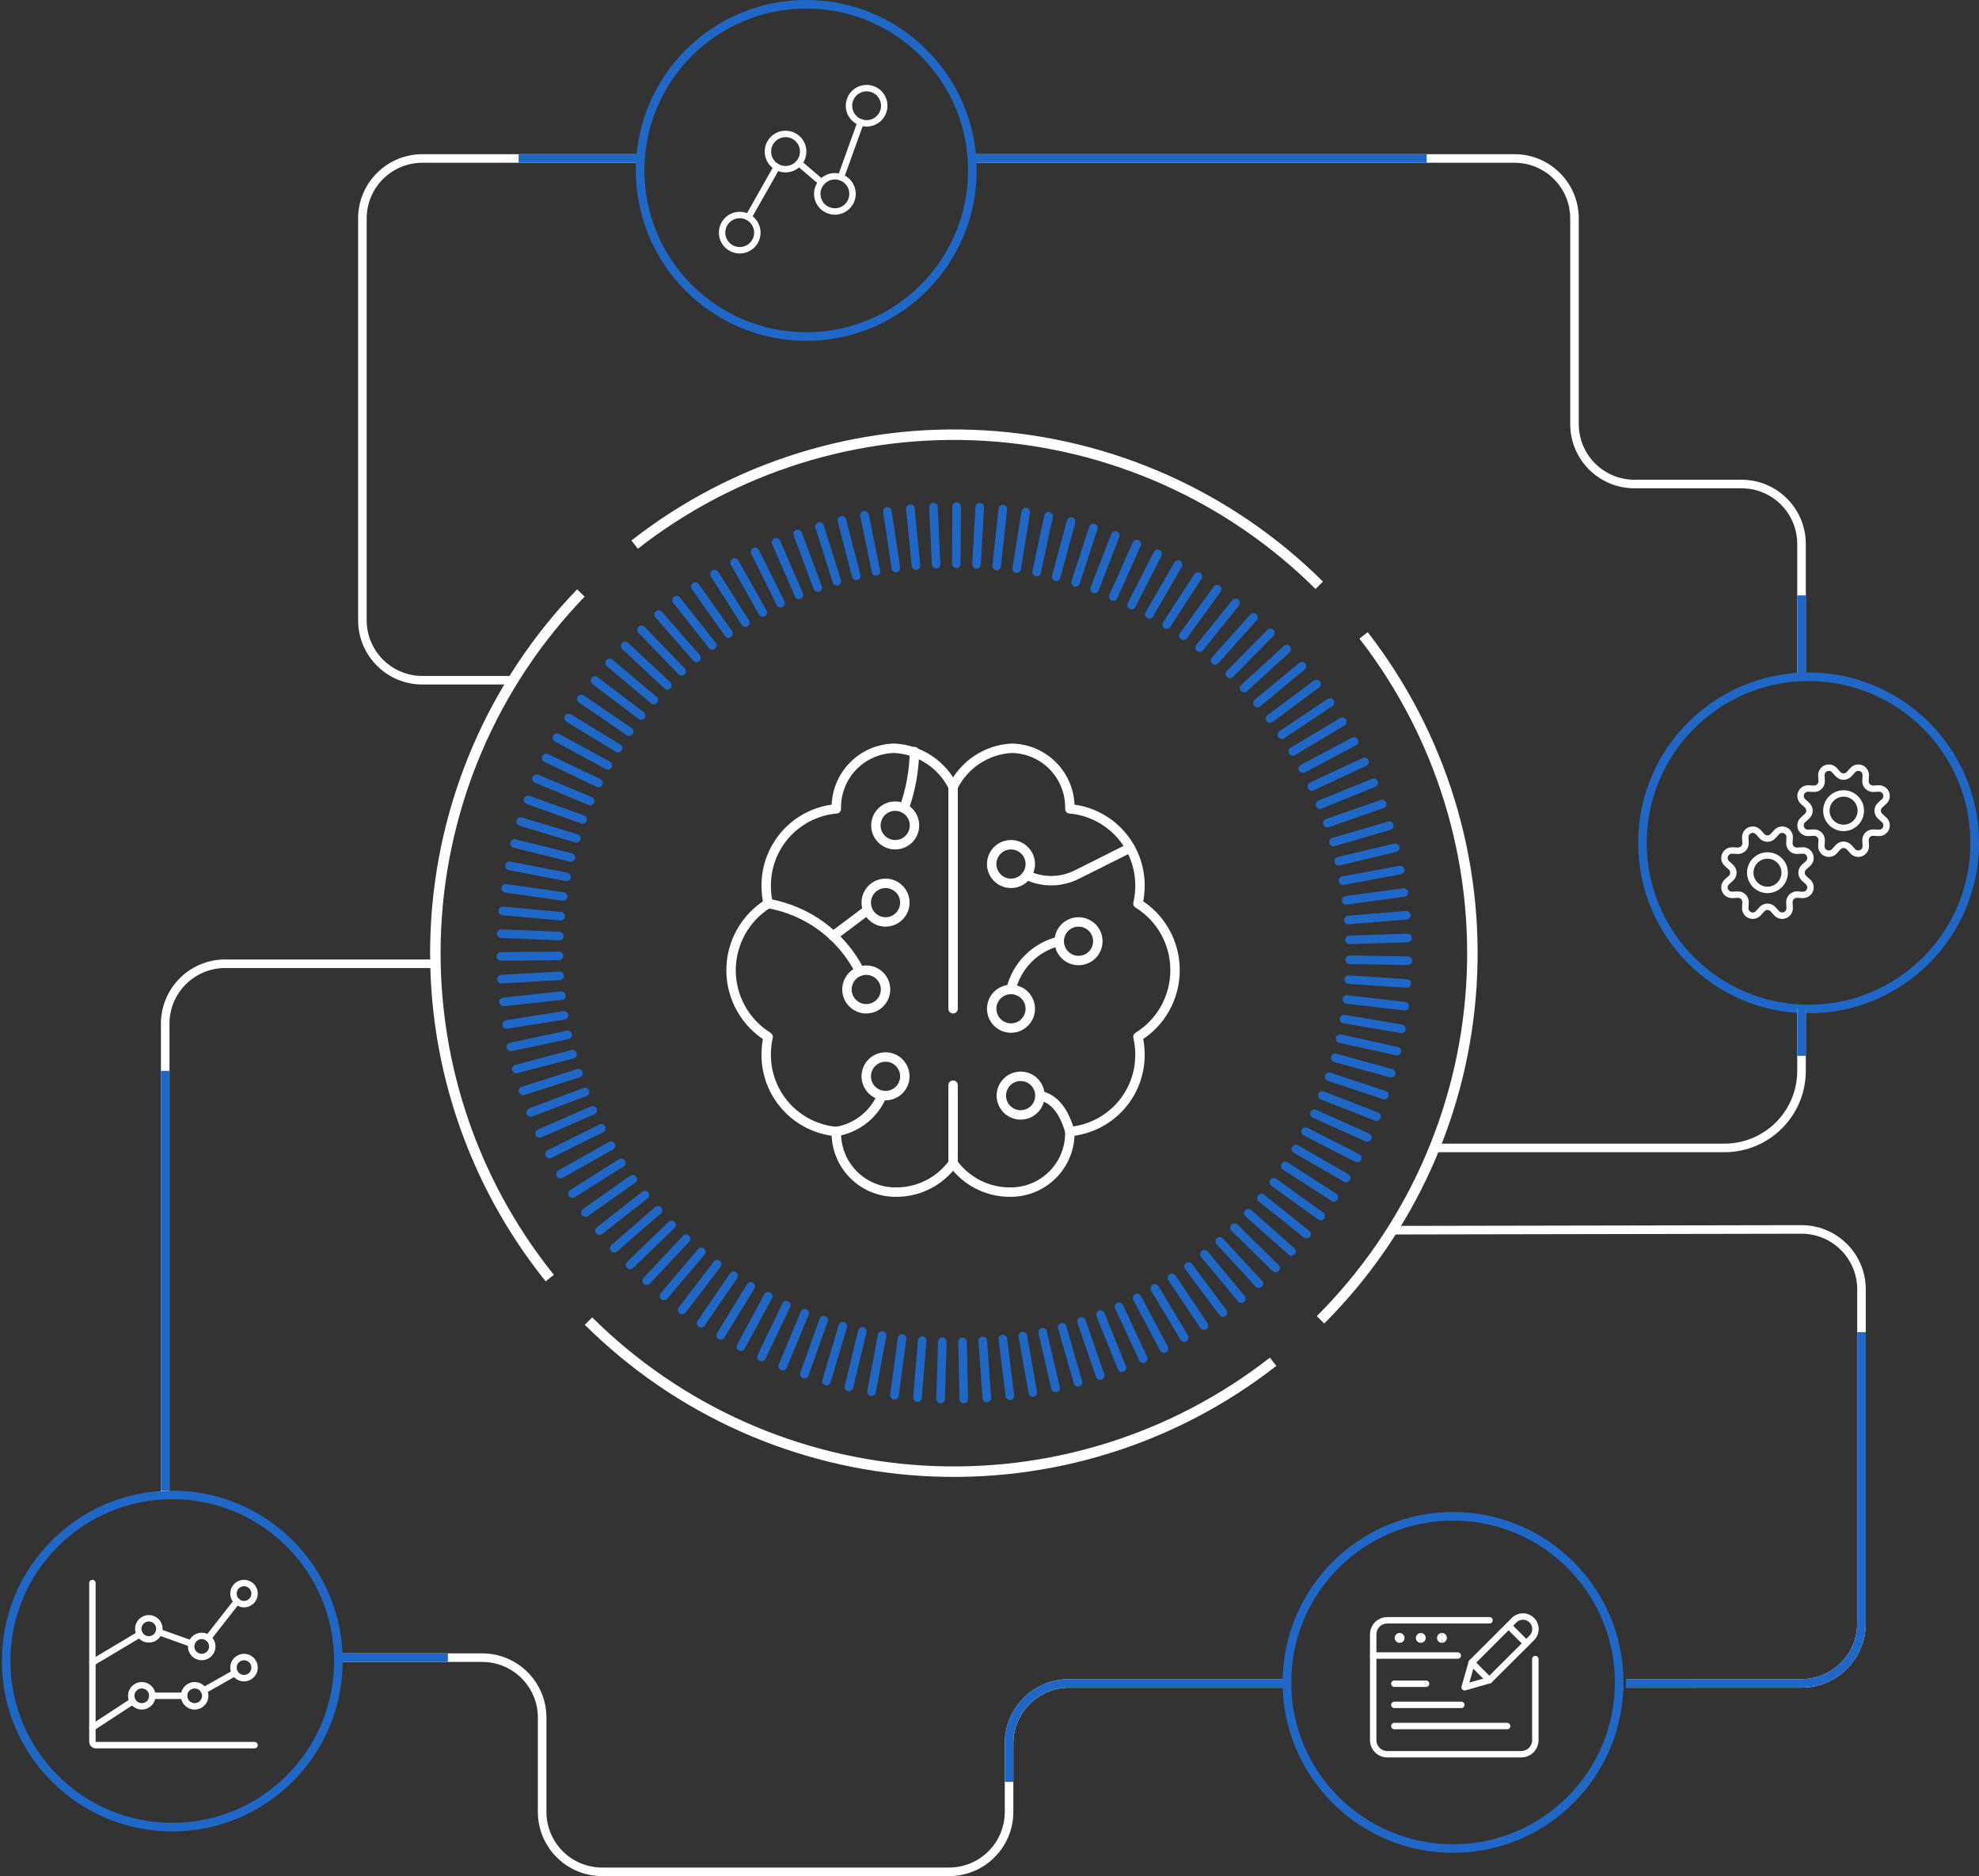 <svg width="462" height="438" viewBox="0 0 462 438" fill="none" xmlns="http://www.w3.org/2000/svg">
<rect x="0" y="0" width="462" height="438" fill="#333333" stroke="none"/>
<path d="M309.142 308.993C330.195 287.939 342.844 259.926 344.713 230.21C346.583 200.495 337.545 171.118 319.296 147.591L317.364 149.09C335.248 172.146 344.105 200.935 342.273 230.057C340.44 259.178 328.045 286.631 307.412 307.263L309.142 308.993Z" fill="white"/>
<path d="M147.403 126.181C170.866 107.85 200.211 98.71 229.933 100.475C259.655 102.241 287.712 114.792 308.839 135.772L307.116 137.507C286.411 116.946 258.916 104.647 229.788 102.917C200.66 101.186 171.902 110.143 148.909 128.108L147.403 126.181Z" fill="white"/>
<path d="M297.96 318.885C274.498 337.216 245.152 346.356 215.43 344.59C185.708 342.824 157.651 330.274 136.524 309.294L138.247 307.559C158.952 328.119 186.447 340.419 215.575 342.149C244.703 343.88 273.461 334.922 296.455 316.958L297.96 318.885Z" fill="white"/>
<path d="M134.726 137.595C114.043 159.013 101.886 187.242 100.535 216.986C99.184 246.73 108.733 275.945 127.39 299.149L129.296 297.617C111.012 274.877 101.654 246.246 102.978 217.097C104.302 187.948 116.216 160.284 136.485 139.294L134.726 137.595Z" fill="white"/>
<path d="M217.91 118.366L218.535 131.714M212.524 118.748L213.827 132.042M207.158 119.384L209.141 132.605M201.825 120.307L204.497 133.4M196.547 121.483L199.897 134.428M191.332 122.925L195.361 135.689M186.215 124.642L190.901 137.173M181.183 126.614L186.527 138.891M176.271 128.841L182.239 140.831M171.477 131.311L178.059 142.983M166.811 134.014L173.997 145.347M162.308 136.94L170.065 147.902M157.945 140.099L166.273 150.659M153.765 143.471L162.62 153.595M149.757 147.043L159.119 156.712M145.943 150.807L155.79 159.999M142.323 154.762L152.634 163.444M138.908 158.885L149.66 167.049M135.719 163.179L146.87 170.791M132.746 167.632L144.284 174.671M130.01 172.222L141.893 178.668M127.51 176.951L139.727 182.792M125.269 181.796L137.766 187.012M123.287 186.747L136.042 191.326M121.563 191.803L134.545 195.726M120.108 196.924L133.273 200.189M118.923 202.129L132.239 204.716M118.018 207.377L131.453 209.296M117.383 212.657L130.893 213.897M117.016 217.968L130.569 218.53M116.92 223.28L130.494 223.174M117.091 228.602L130.644 227.817M117.544 233.903L131.044 232.45M118.266 239.171L131.668 237.051M119.268 244.409L132.541 241.61M120.539 249.582L133.65 246.115M122.079 254.692L134.997 250.557M123.89 259.707L136.57 254.936M125.959 264.626L138.37 259.219M128.275 269.439L140.384 263.407M130.839 274.125L142.625 267.488M133.64 278.673L145.07 271.464M136.678 283.083L147.71 275.302M139.942 287.324L150.554 279.002M143.411 291.405L153.592 282.563M147.096 295.307L156.792 285.967M150.964 299.017L160.175 289.2M155.025 302.526L163.719 292.264M159.26 305.834L167.415 295.158M163.666 308.93L171.25 297.851M168.233 311.782L175.236 300.343M172.942 314.411L179.341 302.633M177.779 316.796L183.553 304.71M182.724 318.927L187.873 306.566M187.788 320.814L192.28 308.209M192.937 322.447L196.762 309.63M198.173 323.815L201.319 310.817M203.463 324.917L205.93 311.771M208.806 325.744L210.584 312.502M214.183 326.306L215.282 312.99M219.58 326.603L219.989 313.245M224.988 326.624L224.708 313.266M230.386 326.38L229.427 313.054M235.762 325.871L234.114 312.609M241.116 325.087L238.779 311.93M246.417 324.037L243.4 311.018M251.664 322.722L247.968 309.873M256.835 321.143L252.472 308.495M261.909 319.309L256.889 306.894M266.887 317.21L261.231 305.071M271.746 314.877L265.465 303.035M276.475 312.29L269.58 300.777M281.065 309.481L273.588 298.328M285.503 306.438L277.455 295.678M289.781 303.173L281.183 292.836M293.885 299.706L284.771 289.815M297.796 296.038L288.186 286.613M301.512 292.169L291.418 283.232M305.025 288.13L294.488 279.701M308.322 283.91L297.365 276.022M311.403 279.532L300.048 272.206M314.247 275.005L302.525 268.262M316.854 270.351L304.799 264.202M319.224 265.559L306.867 260.025M321.336 260.661L308.698 255.752M323.189 255.657L310.315 251.406M324.773 250.568L311.704 246.964M326.098 245.405L312.857 242.469M327.154 240.179L313.773 237.92M327.929 234.91L314.452 233.33M328.425 229.609L314.883 228.708M328.662 224.297L315.087 224.064M328.618 218.986L315.055 219.42M328.306 213.675L314.775 214.788M327.714 208.384L314.269 210.176M326.852 203.126L313.514 205.596M325.72 197.921L312.523 201.059M324.32 192.779L311.306 196.574M322.65 187.711L309.851 192.164M320.722 182.739L308.171 187.838M318.535 177.873L306.264 183.598M316.089 173.113L304.141 179.453M313.407 168.49L301.804 175.424M310.487 164.017L299.25 171.512M307.33 159.691L296.502 167.748M303.958 155.536L293.562 164.123M300.381 151.549L290.438 160.645M296.589 147.743L287.13 157.327M292.624 144.139L283.661 154.178M288.466 140.735L280.041 151.199M284.146 137.534L276.27 148.422M279.664 134.565L272.36 145.824M275.031 131.809L268.319 143.428M270.259 129.307L264.161 141.245M265.368 127.038L259.906 139.262M260.358 125.013L255.542 137.502M255.251 123.254L251.092 135.965M250.058 121.748L246.568 134.661M244.79 120.519L241.989 133.58M239.468 119.543L237.345 132.742M234.113 118.843L232.67 132.127M228.716 118.419L227.973 131.756M223.318 118.26L223.254 131.618" stroke="#2068C7" stroke-width="2" stroke-miterlimit="10" stroke-linecap="round"/>
<path d="M395.802 393.013L379.69 393.013M100.567 225H52.567C44.835 225 38.567 231.268 38.567 239L38.567 349M79.067 387H112.567C120.299 387 126.567 393.268 126.567 401V423C126.567 430.732 132.835 437 140.567 437L221.567 437C229.299 437 235.567 430.732 235.567 423V407.013C235.567 399.281 241.835 393.013 249.567 393.013H301.426M420.567 158.021V127C420.567 119.268 414.299 113 406.567 113H381.567C373.835 113 367.567 106.732 367.567 99V51C367.567 43.268 361.299 37 353.567 37H227.067M148.567 37H134.067H98.602C90.87 37 84.602 43.268 84.602 51V79.966V144.807C84.602 152.539 90.87 158.807 98.602 158.807L119.517 158.807" stroke="white" stroke-width="2"/>
<path d="M411.317 195.203C411.481 195.385 411.681 195.53 411.905 195.63C412.129 195.73 412.371 195.781 412.616 195.781C412.861 195.781 413.103 195.73 413.326 195.63C413.55 195.53 413.75 195.385 413.914 195.203L414.754 194.275C414.996 194.007 415.315 193.821 415.667 193.742C416.019 193.662 416.387 193.694 416.72 193.832C417.054 193.97 417.336 194.208 417.529 194.513C417.722 194.818 417.816 195.175 417.798 195.536L417.734 196.786C417.722 197.031 417.761 197.275 417.849 197.503C417.937 197.731 418.072 197.938 418.245 198.111C418.417 198.284 418.625 198.419 418.853 198.507C419.081 198.595 419.325 198.634 419.569 198.621L420.82 198.557C421.181 198.539 421.538 198.633 421.844 198.826C422.149 199.018 422.387 199.301 422.525 199.635C422.663 199.968 422.695 200.336 422.616 200.688C422.537 201.041 422.35 201.36 422.083 201.602L421.153 202.441C420.971 202.605 420.825 202.806 420.726 203.029C420.626 203.253 420.575 203.495 420.575 203.74C420.575 203.985 420.626 204.227 420.726 204.451C420.825 204.674 420.971 204.875 421.153 205.039L422.083 205.878C422.35 206.12 422.537 206.439 422.616 206.792C422.695 207.144 422.663 207.512 422.525 207.846C422.387 208.179 422.149 208.462 421.844 208.655C421.538 208.847 421.181 208.941 420.82 208.923L419.569 208.859C419.325 208.846 419.081 208.885 418.853 208.973C418.625 209.061 418.417 209.196 418.245 209.369C418.072 209.542 417.937 209.749 417.849 209.977C417.761 210.205 417.722 210.449 417.734 210.694L417.798 211.945C417.816 212.305 417.722 212.662 417.529 212.967C417.336 213.272 417.054 213.51 416.72 213.648C416.387 213.786 416.019 213.818 415.667 213.738C415.315 213.659 414.996 213.473 414.754 213.205L413.914 212.277C413.75 212.095 413.55 211.95 413.326 211.85C413.103 211.75 412.861 211.699 412.616 211.699C412.371 211.699 412.129 211.75 411.905 211.85C411.681 211.95 411.481 212.095 411.317 212.277L410.478 213.205C410.236 213.473 409.917 213.659 409.565 213.738C409.213 213.818 408.845 213.786 408.511 213.648C408.178 213.51 407.895 213.272 407.702 212.967C407.509 212.662 407.415 212.305 407.433 211.945L407.497 210.694C407.509 210.449 407.47 210.205 407.383 209.977C407.295 209.749 407.16 209.542 406.987 209.369C406.814 209.196 406.607 209.061 406.379 208.973C406.15 208.885 405.906 208.846 405.662 208.859L404.411 208.923C404.052 208.94 403.695 208.846 403.391 208.653C403.087 208.46 402.85 208.178 402.712 207.845C402.574 207.512 402.542 207.145 402.621 206.794C402.699 206.442 402.884 206.124 403.151 205.881L404.079 205.042C404.261 204.878 404.406 204.678 404.506 204.454C404.605 204.23 404.657 203.988 404.657 203.743C404.657 203.498 404.605 203.256 404.506 203.033C404.406 202.809 404.261 202.609 404.079 202.445L403.151 201.602C402.883 201.36 402.697 201.041 402.617 200.689C402.538 200.337 402.57 199.969 402.708 199.635C402.846 199.302 403.084 199.019 403.389 198.826C403.694 198.633 404.051 198.539 404.411 198.557L405.662 198.621C405.906 198.634 406.15 198.595 406.379 198.507C406.607 198.419 406.814 198.284 406.987 198.111C407.16 197.938 407.295 197.731 407.383 197.503C407.47 197.275 407.509 197.031 407.497 196.786L407.433 195.536C407.415 195.175 407.509 194.818 407.702 194.513C407.895 194.208 408.178 193.97 408.511 193.832C408.845 193.694 409.213 193.662 409.565 193.742C409.917 193.821 410.236 194.007 410.478 194.275L411.317 195.203Z" stroke="white" stroke-width="1.5" stroke-linecap="round" stroke-linejoin="round"/>
<path d="M408.598 203.74C408.598 204.806 409.022 205.827 409.775 206.581C410.529 207.334 411.55 207.757 412.616 207.757C413.681 207.757 414.703 207.334 415.457 206.581C416.21 205.827 416.633 204.806 416.633 203.74C416.633 202.675 416.21 201.653 415.457 200.899C414.703 200.146 413.681 199.723 412.616 199.723C411.55 199.723 410.529 200.146 409.775 200.899C409.022 201.653 408.598 202.675 408.598 203.74Z" stroke="white" stroke-width="1.5" stroke-linecap="round" stroke-linejoin="round"/>
<path d="M431.683 197.8C431.519 197.618 431.318 197.473 431.095 197.373C430.871 197.274 430.629 197.222 430.384 197.222C430.139 197.222 429.897 197.274 429.673 197.373C429.45 197.473 429.249 197.618 429.086 197.8L428.246 198.73C428.004 198.998 427.685 199.184 427.333 199.263C426.98 199.343 426.612 199.311 426.279 199.173C425.945 199.034 425.662 198.796 425.47 198.491C425.277 198.186 425.183 197.828 425.201 197.468L425.266 196.217C425.278 195.973 425.239 195.729 425.151 195.5C425.063 195.272 424.928 195.065 424.755 194.892C424.582 194.719 424.375 194.584 424.147 194.496C423.919 194.409 423.675 194.37 423.43 194.382L422.18 194.446C421.819 194.464 421.462 194.371 421.156 194.178C420.851 193.985 420.613 193.702 420.475 193.369C420.336 193.035 420.305 192.667 420.384 192.315C420.463 191.963 420.649 191.643 420.917 191.401L421.847 190.562C422.029 190.398 422.175 190.198 422.274 189.974C422.374 189.75 422.425 189.508 422.425 189.263C422.425 189.018 422.374 188.776 422.274 188.553C422.175 188.329 422.029 188.129 421.847 187.965L420.917 187.125C420.649 186.883 420.463 186.564 420.384 186.212C420.305 185.859 420.336 185.491 420.475 185.158C420.613 184.824 420.851 184.542 421.156 184.349C421.462 184.156 421.819 184.062 422.18 184.081L423.43 184.145C423.675 184.157 423.919 184.118 424.147 184.03C424.375 183.942 424.582 183.807 424.755 183.635C424.928 183.462 425.063 183.254 425.151 183.026C425.239 182.798 425.278 182.554 425.266 182.31L425.201 181.059C425.183 180.698 425.277 180.341 425.47 180.036C425.663 179.731 425.946 179.493 426.279 179.355C426.613 179.217 426.981 179.186 427.333 179.265C427.685 179.344 428.004 179.53 428.246 179.798L429.086 180.726C429.249 180.908 429.45 181.054 429.673 181.153C429.897 181.253 430.139 181.304 430.384 181.304C430.629 181.304 430.871 181.253 431.095 181.153C431.318 181.054 431.519 180.908 431.683 180.726L432.522 179.798C432.764 179.53 433.083 179.344 433.435 179.265C433.787 179.186 434.155 179.217 434.489 179.355C434.822 179.493 435.105 179.731 435.298 180.036C435.491 180.341 435.585 180.698 435.567 181.059L435.503 182.31C435.49 182.554 435.529 182.798 435.617 183.026C435.705 183.254 435.84 183.462 436.013 183.635C436.186 183.807 436.393 183.942 436.621 184.03C436.849 184.118 437.094 184.157 437.338 184.145L438.589 184.081C438.949 184.063 439.306 184.157 439.611 184.35C439.916 184.543 440.154 184.825 440.292 185.159C440.43 185.492 440.462 185.86 440.382 186.212C440.303 186.564 440.117 186.883 439.849 187.125L438.921 187.965C438.739 188.129 438.594 188.329 438.494 188.553C438.395 188.776 438.343 189.018 438.343 189.263C438.343 189.508 438.395 189.75 438.494 189.974C438.594 190.198 438.739 190.398 438.921 190.562L439.849 191.401C440.117 191.643 440.303 191.962 440.382 192.314C440.462 192.666 440.43 193.034 440.292 193.368C440.154 193.701 439.916 193.984 439.611 194.177C439.306 194.37 438.949 194.464 438.589 194.446L437.338 194.382C437.094 194.37 436.849 194.409 436.621 194.496C436.393 194.584 436.186 194.719 436.013 194.892C435.84 195.065 435.705 195.272 435.617 195.5C435.529 195.729 435.49 195.973 435.503 196.217L435.567 197.468C435.585 197.828 435.491 198.186 435.299 198.491C435.106 198.796 434.823 199.034 434.49 199.173C434.156 199.311 433.788 199.343 433.436 199.263C433.083 199.184 432.764 198.998 432.522 198.73L431.683 197.8Z" stroke="white" stroke-width="1.5" stroke-linecap="round" stroke-linejoin="round"/>
<path d="M426.367 189.263C426.367 190.329 426.79 191.351 427.543 192.104C428.297 192.857 429.319 193.281 430.384 193.281C431.45 193.281 432.472 192.857 433.225 192.104C433.978 191.351 434.402 190.329 434.402 189.263C434.402 188.198 433.978 187.176 433.225 186.422C432.472 185.669 431.45 185.246 430.384 185.246C429.319 185.246 428.297 185.669 427.543 186.422C426.79 187.176 426.367 188.198 426.367 189.263Z" stroke="white" stroke-width="1.5" stroke-linecap="round" stroke-linejoin="round"/>
<circle cx="339.217" cy="392.783" r="38.783" transform="rotate(90 339.217 392.783)" stroke="#2068C7" stroke-width="2"/>
<circle cx="188.217" cy="39.783" r="38.783" transform="rotate(90 188.217 39.783)" stroke="#2068C7" stroke-width="2"/>
<circle cx="422.217" cy="196.783" r="38.783" transform="rotate(90 422.217 196.783)" stroke="#2068C7" stroke-width="2"/>
<circle cx="40.217" cy="387.783" r="38.783" transform="rotate(90 40.217 387.783)" stroke="#2068C7" stroke-width="2"/>
<path d="M395.496 393H420.567C428.299 393 434.567 386.732 434.567 379V366.5V340V301.026C434.567 293.284 428.283 287.012 420.541 287.026L325.064 287.204" stroke="white" stroke-width="2"/>
<path d="M420.567 235.5V250C420.567 259.941 412.508 268 402.567 268H334.567" stroke="white" stroke-width="2"/>
<path d="M227.567 37H333.067M149.067 37H121.067" stroke="#2068C7" stroke-width="2"/>
<path d="M420.567 157.5V139" stroke="#2068C7" stroke-width="2"/>
<path d="M420.567 235V246.5" stroke="#2068C7" stroke-width="2"/>
<path d="M379.567 393H420.567C428.299 393 434.567 386.732 434.567 379V311" stroke="#2068C7" stroke-width="2"/>
<path d="M38.567 348L38.567 250" stroke="#2068C7" stroke-width="2"/>
<path d="M79.067 387H104.567" stroke="#2068C7" stroke-width="2"/>
<path d="M300.067 393H249.567C241.835 393 235.567 399.268 235.567 407V416" stroke="#2068C7" stroke-width="2"/>
<g clip-path="url(#clip0_8894_135)">
<path d="M59.427 407.427H22.396C22.178 407.427 21.968 407.34 21.814 407.186C21.66 407.032 21.573 406.822 21.573 406.604V369.573" stroke="white" stroke-width="1.5" stroke-linecap="round" stroke-linejoin="round"/>
<path d="M30.632 395.906C30.632 396.561 30.892 397.189 31.355 397.652C31.818 398.115 32.446 398.375 33.1 398.375C33.755 398.375 34.383 398.115 34.846 397.652C35.309 397.189 35.569 396.561 35.569 395.906C35.569 395.251 35.309 394.624 34.846 394.161C34.383 393.698 33.755 393.438 33.1 393.438C32.446 393.438 31.818 393.698 31.355 394.161C30.892 394.624 30.632 395.251 30.632 395.906Z" stroke="white" stroke-width="1.5" stroke-linecap="round" stroke-linejoin="round"/>
<path d="M48.597 382.435L55.306 373.865" stroke="white" stroke-width="1.5" stroke-linecap="round" stroke-linejoin="round"/>
<path d="M37.105 381.031L44.705 383.744" stroke="white" stroke-width="1.5" stroke-linecap="round" stroke-linejoin="round"/>
<path d="M21.58 388.14L32.638 381.548" stroke="white" stroke-width="1.5" stroke-linecap="round" stroke-linejoin="round"/>
<path d="M47.582 394.675L54.832 390.567" stroke="white" stroke-width="1.5" stroke-linecap="round" stroke-linejoin="round"/>
<path d="M35.569 395.906H42.975" stroke="white" stroke-width="1.5" stroke-linecap="round" stroke-linejoin="round"/>
<path d="M21.58 403.312L30.981 397.167" stroke="white" stroke-width="1.5" stroke-linecap="round" stroke-linejoin="round"/>
<path d="M32.277 380.271C32.277 380.926 32.537 381.554 33 382.017C33.463 382.479 34.091 382.74 34.746 382.74C35.401 382.74 36.029 382.479 36.492 382.017C36.955 381.554 37.215 380.926 37.215 380.271C37.215 379.616 36.955 378.988 36.492 378.525C36.029 378.062 35.401 377.802 34.746 377.802C34.091 377.802 33.463 378.062 33 378.525C32.537 378.988 32.277 379.616 32.277 380.271Z" stroke="white" stroke-width="1.5" stroke-linecap="round" stroke-linejoin="round"/>
<path d="M44.621 384.385C44.621 385.04 44.881 385.668 45.344 386.131C45.807 386.594 46.435 386.854 47.09 386.854C47.745 386.854 48.373 386.594 48.836 386.131C49.298 385.668 49.559 385.04 49.559 384.385C49.559 383.731 49.298 383.103 48.836 382.64C48.373 382.177 47.745 381.917 47.09 381.917C46.435 381.917 45.807 382.177 45.344 382.64C44.881 383.103 44.621 383.731 44.621 384.385Z" stroke="white" stroke-width="1.5" stroke-linecap="round" stroke-linejoin="round"/>
<path d="M54.496 372.042C54.496 372.696 54.756 373.324 55.219 373.787C55.682 374.25 56.31 374.51 56.965 374.51C57.62 374.51 58.248 374.25 58.711 373.787C59.173 373.324 59.434 372.696 59.434 372.042C59.434 371.387 59.173 370.759 58.711 370.296C58.248 369.833 57.62 369.573 56.965 369.573C56.31 369.573 55.682 369.833 55.219 370.296C54.756 370.759 54.496 371.387 54.496 372.042Z" stroke="white" stroke-width="1.5" stroke-linecap="round" stroke-linejoin="round"/>
<path d="M54.496 389.323C54.496 389.978 54.756 390.606 55.219 391.069C55.682 391.532 56.31 391.792 56.965 391.792C57.62 391.792 58.248 391.532 58.711 391.069C59.173 390.606 59.434 389.978 59.434 389.323C59.434 388.668 59.173 388.04 58.711 387.577C58.248 387.114 57.62 386.854 56.965 386.854C56.31 386.854 55.682 387.114 55.219 387.577C54.756 388.04 54.496 388.668 54.496 389.323Z" stroke="white" stroke-width="1.5" stroke-linecap="round" stroke-linejoin="round"/>
<path d="M42.975 395.906C42.975 396.561 43.235 397.189 43.698 397.652C44.161 398.115 44.789 398.375 45.444 398.375C46.099 398.375 46.727 398.115 47.19 397.652C47.653 397.189 47.913 396.561 47.913 395.906C47.913 395.251 47.653 394.624 47.19 394.161C46.727 393.698 46.099 393.438 45.444 393.438C44.789 393.438 44.161 393.698 43.698 394.161C43.235 394.624 42.975 395.251 42.975 395.906Z" stroke="white" stroke-width="1.5" stroke-linecap="round" stroke-linejoin="round"/>
</g>
<path d="M358.427 387.328V406.255C358.427 407.128 358.08 407.965 357.463 408.583C356.846 409.2 356.009 409.547 355.135 409.547H323.865C322.992 409.547 322.154 409.2 321.537 408.583C320.92 407.965 320.573 407.128 320.573 406.255V381.568C320.573 380.695 320.92 379.857 321.537 379.24C322.154 378.623 322.992 378.276 323.865 378.276H347.729" stroke="white" stroke-width="1.5" stroke-linecap="round" stroke-linejoin="round"/>
<path d="M320.573 386.505H340.323" stroke="white" stroke-width="1.5" stroke-linecap="round" stroke-linejoin="round"/>
<path d="M326.745 382.802C326.636 382.802 326.531 382.759 326.454 382.682C326.377 382.604 326.333 382.5 326.333 382.391C326.333 382.281 326.377 382.177 326.454 382.1C326.531 382.023 326.636 381.979 326.745 381.979" stroke="white" stroke-width="1.5"/>
<path d="M326.745 382.802C326.854 382.802 326.959 382.759 327.036 382.682C327.113 382.604 327.156 382.5 327.156 382.391C327.156 382.281 327.113 382.177 327.036 382.1C326.959 382.023 326.854 381.979 326.745 381.979" stroke="white" stroke-width="1.5"/>
<path d="M331.682 382.802C331.573 382.802 331.468 382.759 331.391 382.682C331.314 382.604 331.271 382.5 331.271 382.391C331.271 382.281 331.314 382.177 331.391 382.1C331.468 382.023 331.573 381.979 331.682 381.979" stroke="white" stroke-width="1.5"/>
<path d="M331.682 382.802C331.791 382.802 331.896 382.759 331.973 382.682C332.05 382.604 332.094 382.5 332.094 382.391C332.094 382.281 332.05 382.177 331.973 382.1C331.896 382.023 331.791 381.979 331.682 381.979" stroke="white" stroke-width="1.5"/>
<path d="M336.62 382.802C336.566 382.802 336.512 382.791 336.462 382.771C336.412 382.75 336.367 382.72 336.329 382.682C336.291 382.643 336.26 382.598 336.24 382.548C336.219 382.498 336.208 382.445 336.208 382.391C336.208 382.337 336.219 382.283 336.24 382.233C336.26 382.183 336.291 382.138 336.329 382.1C336.367 382.061 336.412 382.031 336.462 382.01C336.512 381.99 336.566 381.979 336.62 381.979" stroke="white" stroke-width="1.5"/>
<path d="M336.62 382.802C336.674 382.802 336.727 382.791 336.777 382.771C336.827 382.75 336.873 382.72 336.911 382.682C336.949 382.643 336.979 382.598 337 382.548C337.021 382.498 337.031 382.445 337.031 382.391C337.031 382.337 337.021 382.283 337 382.233C336.979 382.183 336.949 382.138 336.911 382.1C336.873 382.061 336.827 382.031 336.777 382.01C336.727 381.99 336.674 381.979 336.62 381.979" stroke="white" stroke-width="1.5"/>
<path d="M347.688 392.266L341.927 393.911L343.573 388.151L353.448 378.276C353.719 378 354.043 377.781 354.399 377.631C354.756 377.481 355.138 377.403 355.525 377.402C355.912 377.401 356.295 377.477 356.652 377.625C357.01 377.773 357.334 377.991 357.606 378.266C357.879 378.54 358.094 378.866 358.239 379.225C358.385 379.583 358.458 379.967 358.454 380.354C358.45 380.741 358.369 381.123 358.216 381.478C358.063 381.833 357.841 382.155 357.563 382.424L347.688 392.266Z" stroke="white" stroke-width="1.5" stroke-linecap="round" stroke-linejoin="round"/>
<path d="M352.181 379.543L356.296 383.658" stroke="white" stroke-width="1.5" stroke-linecap="round" stroke-linejoin="round"/>
<path d="M343.573 388.151L347.688 392.266" stroke="white" stroke-width="1.5" stroke-linecap="round" stroke-linejoin="round"/>
<path d="M325.51 393.089H332.917" stroke="white" stroke-width="1.5" stroke-linecap="round" stroke-linejoin="round"/>
<path d="M325.51 398.026H341.146" stroke="white" stroke-width="1.5" stroke-linecap="round" stroke-linejoin="round"/>
<path d="M325.51 402.964H351.844" stroke="white" stroke-width="1.5" stroke-linecap="round" stroke-linejoin="round"/>
<g clip-path="url(#clip1_8894_135)">
<path d="M168.573 54.311C168.573 54.851 168.679 55.386 168.886 55.885C169.093 56.385 169.396 56.838 169.778 57.22C170.16 57.602 170.614 57.905 171.113 58.112C171.612 58.319 172.147 58.425 172.688 58.425C173.228 58.425 173.763 58.319 174.262 58.112C174.761 57.905 175.215 57.602 175.597 57.22C175.979 56.838 176.282 56.385 176.489 55.885C176.696 55.386 176.802 54.851 176.802 54.311C176.802 53.77 176.696 53.236 176.489 52.736C176.282 52.237 175.979 51.783 175.597 51.401C175.215 51.019 174.761 50.716 174.262 50.51C173.763 50.303 173.228 50.196 172.688 50.196C172.147 50.196 171.612 50.303 171.113 50.51C170.614 50.716 170.16 51.019 169.778 51.401C169.396 51.783 169.093 52.237 168.886 52.736C168.679 53.236 168.573 53.77 168.573 54.311Z" stroke="white" stroke-width="1.5" stroke-linecap="round" stroke-linejoin="round"/>
<path d="M179.271 35.384C179.271 35.924 179.377 36.459 179.584 36.958C179.791 37.458 180.094 37.911 180.476 38.293C180.858 38.675 181.312 38.978 181.811 39.185C182.31 39.392 182.845 39.498 183.385 39.498C183.926 39.498 184.461 39.392 184.96 39.185C185.459 38.978 185.913 38.675 186.295 38.293C186.677 37.911 186.98 37.458 187.187 36.958C187.393 36.459 187.5 35.924 187.5 35.384C187.5 34.292 187.066 33.246 186.295 32.474C185.523 31.703 184.477 31.269 183.385 31.269C182.294 31.269 181.248 31.703 180.476 32.474C179.704 33.246 179.271 34.292 179.271 35.384Z" stroke="white" stroke-width="1.5" stroke-linecap="round" stroke-linejoin="round"/>
<path d="M190.792 45.259C190.792 46.35 191.225 47.397 191.997 48.168C192.769 48.94 193.815 49.373 194.906 49.373C195.998 49.373 197.044 48.94 197.816 48.168C198.587 47.397 199.021 46.35 199.021 45.259C199.021 44.167 198.587 43.121 197.816 42.349C197.044 41.578 195.998 41.144 194.906 41.144C193.815 41.144 192.769 41.578 191.997 42.349C191.225 43.121 190.792 44.167 190.792 45.259Z" stroke="white" stroke-width="1.5" stroke-linecap="round" stroke-linejoin="round"/>
<path d="M198.198 24.686C198.198 25.777 198.631 26.824 199.403 27.595C200.175 28.367 201.221 28.8 202.313 28.8C203.404 28.8 204.45 28.367 205.222 27.595C205.994 26.824 206.427 25.777 206.427 24.686C206.427 23.595 205.994 22.548 205.222 21.776C204.45 21.005 203.404 20.571 202.313 20.571C201.221 20.571 200.175 21.005 199.403 21.776C198.631 22.548 198.198 23.595 198.198 24.686Z" stroke="white" stroke-width="1.5" stroke-linecap="round" stroke-linejoin="round"/>
<path d="M174.712 50.726L181.361 38.967" stroke="white" stroke-width="1.5" stroke-linecap="round" stroke-linejoin="round"/>
<path d="M186.509 38.063L191.783 42.583" stroke="white" stroke-width="1.5" stroke-linecap="round" stroke-linejoin="round"/>
<path d="M196.3 41.386L200.917 28.557" stroke="white" stroke-width="1.5" stroke-linecap="round" stroke-linejoin="round"/>
</g>
<path d="M195.242 264.17C197.592 263.778 199.805 262.797 201.672 261.318C203.54 259.839 205.001 257.911 205.92 255.713" stroke="white" stroke-width="2.2" stroke-linecap="round" stroke-linejoin="round"/>
<path d="M179.343 210.938C183.889 211.736 188.186 213.58 191.896 216.325C195.606 219.071 198.626 222.642 200.716 226.757" stroke="white" stroke-width="2.2" stroke-linecap="round" stroke-linejoin="round"/>
<path d="M194.49 218.521L202.568 212.461" stroke="white" stroke-width="2.2" stroke-linecap="round" stroke-linejoin="round"/>
<path d="M213.489 175.467C213.403 179.984 212.587 184.457 211.074 188.713" stroke="white" stroke-width="2.2" stroke-linecap="round" stroke-linejoin="round"/>
<path d="M204.479 192.71C204.479 193.904 204.953 195.05 205.798 195.895C206.643 196.74 207.789 197.215 208.984 197.215C210.179 197.215 211.325 196.74 212.17 195.895C213.015 195.05 213.489 193.904 213.489 192.71C213.489 191.515 213.015 190.369 212.17 189.524C211.325 188.679 210.179 188.204 208.984 188.204C207.789 188.204 206.643 188.679 205.798 189.524C204.953 190.369 204.479 191.515 204.479 192.71Z" stroke="white" stroke-width="2.2" stroke-linecap="round" stroke-linejoin="round"/>
<path d="M231.511 201.72C231.511 202.312 231.627 202.898 231.854 203.444C232.08 203.991 232.412 204.488 232.83 204.906C233.249 205.325 233.745 205.656 234.292 205.883C234.839 206.109 235.424 206.226 236.016 206.226C236.608 206.226 237.194 206.109 237.74 205.883C238.287 205.656 238.784 205.325 239.202 204.906C239.62 204.488 239.952 203.991 240.179 203.444C240.405 202.898 240.522 202.312 240.522 201.72C240.522 201.129 240.405 200.543 240.179 199.996C239.952 199.45 239.62 198.953 239.202 198.535C238.784 198.116 238.287 197.784 237.74 197.558C237.194 197.332 236.608 197.215 236.016 197.215C235.424 197.215 234.839 197.332 234.292 197.558C233.745 197.784 233.249 198.116 232.83 198.535C232.412 198.953 232.08 199.45 231.854 199.996C231.627 200.543 231.511 201.129 231.511 201.72Z" stroke="white" stroke-width="2.2" stroke-linecap="round" stroke-linejoin="round"/>
<path d="M247.28 219.742C247.28 220.937 247.754 222.083 248.599 222.928C249.444 223.773 250.59 224.247 251.785 224.247C252.98 224.247 254.126 223.773 254.971 222.928C255.816 222.083 256.29 220.937 256.29 219.742C256.29 218.547 255.816 217.401 254.971 216.556C254.126 215.711 252.98 215.237 251.785 215.237C250.59 215.237 249.444 215.711 248.599 216.556C247.754 217.401 247.28 218.547 247.28 219.742Z" stroke="white" stroke-width="2.2" stroke-linecap="round" stroke-linejoin="round"/>
<path d="M231.511 235.511C231.511 236.102 231.627 236.688 231.854 237.235C232.08 237.782 232.412 238.278 232.83 238.697C233.249 239.115 233.745 239.447 234.292 239.673C234.839 239.9 235.424 240.016 236.016 240.016C236.608 240.016 237.194 239.9 237.74 239.673C238.287 239.447 238.784 239.115 239.202 238.697C239.62 238.278 239.952 237.782 240.179 237.235C240.405 236.688 240.522 236.102 240.522 235.511C240.522 234.919 240.405 234.333 240.179 233.787C239.952 233.24 239.62 232.743 239.202 232.325C238.784 231.907 238.287 231.575 237.74 231.348C237.194 231.122 236.608 231.005 236.016 231.005C235.424 231.005 234.839 231.122 234.292 231.348C233.745 231.575 233.249 231.907 232.83 232.325C232.412 232.743 232.08 233.24 231.854 233.787C231.627 234.333 231.511 234.919 231.511 235.511Z" stroke="white" stroke-width="2.2" stroke-linecap="round" stroke-linejoin="round"/>
<path d="M202.226 210.731C202.226 211.323 202.342 211.909 202.569 212.455C202.795 213.002 203.127 213.499 203.545 213.917C203.964 214.335 204.46 214.667 205.007 214.894C205.554 215.12 206.14 215.237 206.731 215.237C207.323 215.237 207.909 215.12 208.455 214.894C209.002 214.667 209.499 214.335 209.917 213.917C210.335 213.499 210.667 213.002 210.894 212.455C211.12 211.909 211.237 211.323 211.237 210.731C211.237 210.139 211.12 209.554 210.894 209.007C210.667 208.46 210.335 207.964 209.917 207.545C209.499 207.127 209.002 206.795 208.455 206.569C207.909 206.342 207.323 206.226 206.731 206.226C206.14 206.226 205.554 206.342 205.007 206.569C204.46 206.795 203.964 207.127 203.545 207.545C203.127 207.964 202.795 208.46 202.569 209.007C202.342 209.554 202.226 210.139 202.226 210.731Z" stroke="white" stroke-width="2.2" stroke-linecap="round" stroke-linejoin="round"/>
<path d="M197.72 231.005C197.72 232.2 198.195 233.346 199.04 234.191C199.885 235.036 201.031 235.511 202.226 235.511C203.421 235.511 204.567 235.036 205.412 234.191C206.257 233.346 206.731 232.2 206.731 231.005C206.731 229.81 206.257 228.665 205.412 227.82C204.567 226.975 203.421 226.5 202.226 226.5C201.031 226.5 199.885 226.975 199.04 227.82C198.195 228.665 197.72 229.81 197.72 231.005Z" stroke="white" stroke-width="2.2" stroke-linecap="round" stroke-linejoin="round"/>
<path d="M274.312 226.5C274.321 223.382 273.53 220.315 272.014 217.59C270.499 214.866 268.31 212.575 265.657 210.938C265.962 209.608 266.121 208.248 266.13 206.884C266.174 202.366 264.512 197.999 261.477 194.652C258.443 191.306 254.258 189.227 249.758 188.83C249.804 187.004 249.487 185.187 248.825 183.484C248.163 181.781 247.169 180.227 245.902 178.911C244.634 177.596 243.118 176.545 241.441 175.82C239.764 175.095 237.96 174.71 236.133 174.688C233.267 174.852 230.496 175.772 228.102 177.355C225.707 178.938 223.774 181.127 222.5 183.699C221.226 181.127 219.293 178.938 216.898 177.355C214.504 175.772 211.732 174.852 208.867 174.688C207.04 174.71 205.236 175.095 203.559 175.82C201.882 176.545 200.366 177.596 199.098 178.911C197.831 180.227 196.837 181.781 196.175 183.484C195.513 185.187 195.196 187.004 195.242 188.83C190.741 189.227 186.554 191.307 183.519 194.656C180.484 198.004 178.824 202.374 178.87 206.893C178.872 208.257 179.023 209.616 179.32 210.947C176.674 212.591 174.49 214.883 172.976 217.606C171.461 220.329 170.667 223.393 170.667 226.509C170.667 229.625 171.461 232.689 172.976 235.412C174.49 238.135 176.674 240.427 179.32 242.071C179.023 243.402 178.872 244.761 178.87 246.125C178.829 250.641 180.491 255.007 183.526 258.351C186.56 261.695 190.744 263.773 195.242 264.17C195.196 265.996 195.513 267.813 196.175 269.516C196.837 271.219 197.831 272.773 199.098 274.089C200.366 275.404 201.882 276.455 203.559 277.18C205.236 277.905 207.04 278.29 208.867 278.312C211.517 278.376 214.143 277.795 216.518 276.617C218.893 275.44 220.946 273.702 222.5 271.554C224.054 273.702 226.107 275.44 228.482 276.617C230.857 277.795 233.483 278.376 236.133 278.312C237.96 278.29 239.764 277.905 241.441 277.18C243.118 276.455 244.634 275.404 245.902 274.089C247.169 272.773 248.163 271.219 248.825 269.516C249.487 267.813 249.804 265.996 249.758 264.17C254.259 263.773 258.445 261.693 261.481 258.344C264.516 254.996 266.176 250.626 266.13 246.107C266.121 244.743 265.962 243.383 265.657 242.053C268.309 240.416 270.497 238.128 272.012 235.405C273.527 232.682 274.319 229.616 274.312 226.5Z" stroke="white" stroke-width="2.2" stroke-linecap="round" stroke-linejoin="round"/>
<path d="M222.5 183.699V235.511" stroke="white" stroke-width="2.2" stroke-linecap="round" stroke-linejoin="round"/>
<path d="M222.5 253.343V271.554" stroke="white" stroke-width="2.2" stroke-linecap="round" stroke-linejoin="round"/>
<path d="M263.828 197.949L251.335 204.203C249.533 205.105 247.55 205.584 245.536 205.604C243.522 205.624 241.53 205.185 239.711 204.32" stroke="white" stroke-width="2.2" stroke-linecap="round" stroke-linejoin="round"/>
<path d="M236.016 231.005C236.671 228.271 238.07 225.772 240.058 223.784C242.046 221.796 244.546 220.397 247.28 219.742" stroke="white" stroke-width="2.2" stroke-linecap="round" stroke-linejoin="round"/>
<path d="M249.758 264.17C248.514 259.84 246.392 256.51 242.774 255.785" stroke="white" stroke-width="2.2" stroke-linecap="round" stroke-linejoin="round"/>
<path d="M202.226 251.28C202.226 251.871 202.342 252.457 202.569 253.004C202.795 253.55 203.127 254.047 203.545 254.465C203.964 254.884 204.46 255.216 205.007 255.442C205.554 255.668 206.14 255.785 206.731 255.785C207.323 255.785 207.909 255.668 208.455 255.442C209.002 255.216 209.499 254.884 209.917 254.465C210.335 254.047 210.667 253.55 210.894 253.004C211.12 252.457 211.237 251.871 211.237 251.28C211.237 250.688 211.12 250.102 210.894 249.555C210.667 249.009 210.335 248.512 209.917 248.094C209.499 247.675 209.002 247.344 208.455 247.117C207.909 246.891 207.323 246.774 206.731 246.774C206.14 246.774 205.554 246.891 205.007 247.117C204.46 247.344 203.964 247.675 203.545 248.094C203.127 248.512 202.795 249.009 202.569 249.555C202.342 250.102 202.226 250.688 202.226 251.28Z" stroke="white" stroke-width="2.2" stroke-linecap="round" stroke-linejoin="round"/>
<path d="M233.763 255.785C233.763 256.98 234.238 258.126 235.083 258.971C235.928 259.816 237.074 260.29 238.269 260.29C239.464 260.29 240.61 259.816 241.455 258.971C242.3 258.126 242.774 256.98 242.774 255.785C242.774 254.59 242.3 253.444 241.455 252.599C240.61 251.754 239.464 251.28 238.269 251.28C237.074 251.28 235.928 251.754 235.083 252.599C234.238 253.444 233.763 254.59 233.763 255.785Z" stroke="white" stroke-width="2.2" stroke-linecap="round" stroke-linejoin="round"/>
<defs>
<clipPath id="clip0_8894_135">
<rect width="41" height="41" fill="white" transform="translate(20 368)"/>
</clipPath>
<clipPath id="clip1_8894_135">
<rect width="41" height="41" fill="white" transform="translate(167 19)"/>
</clipPath>
</defs>
</svg>
